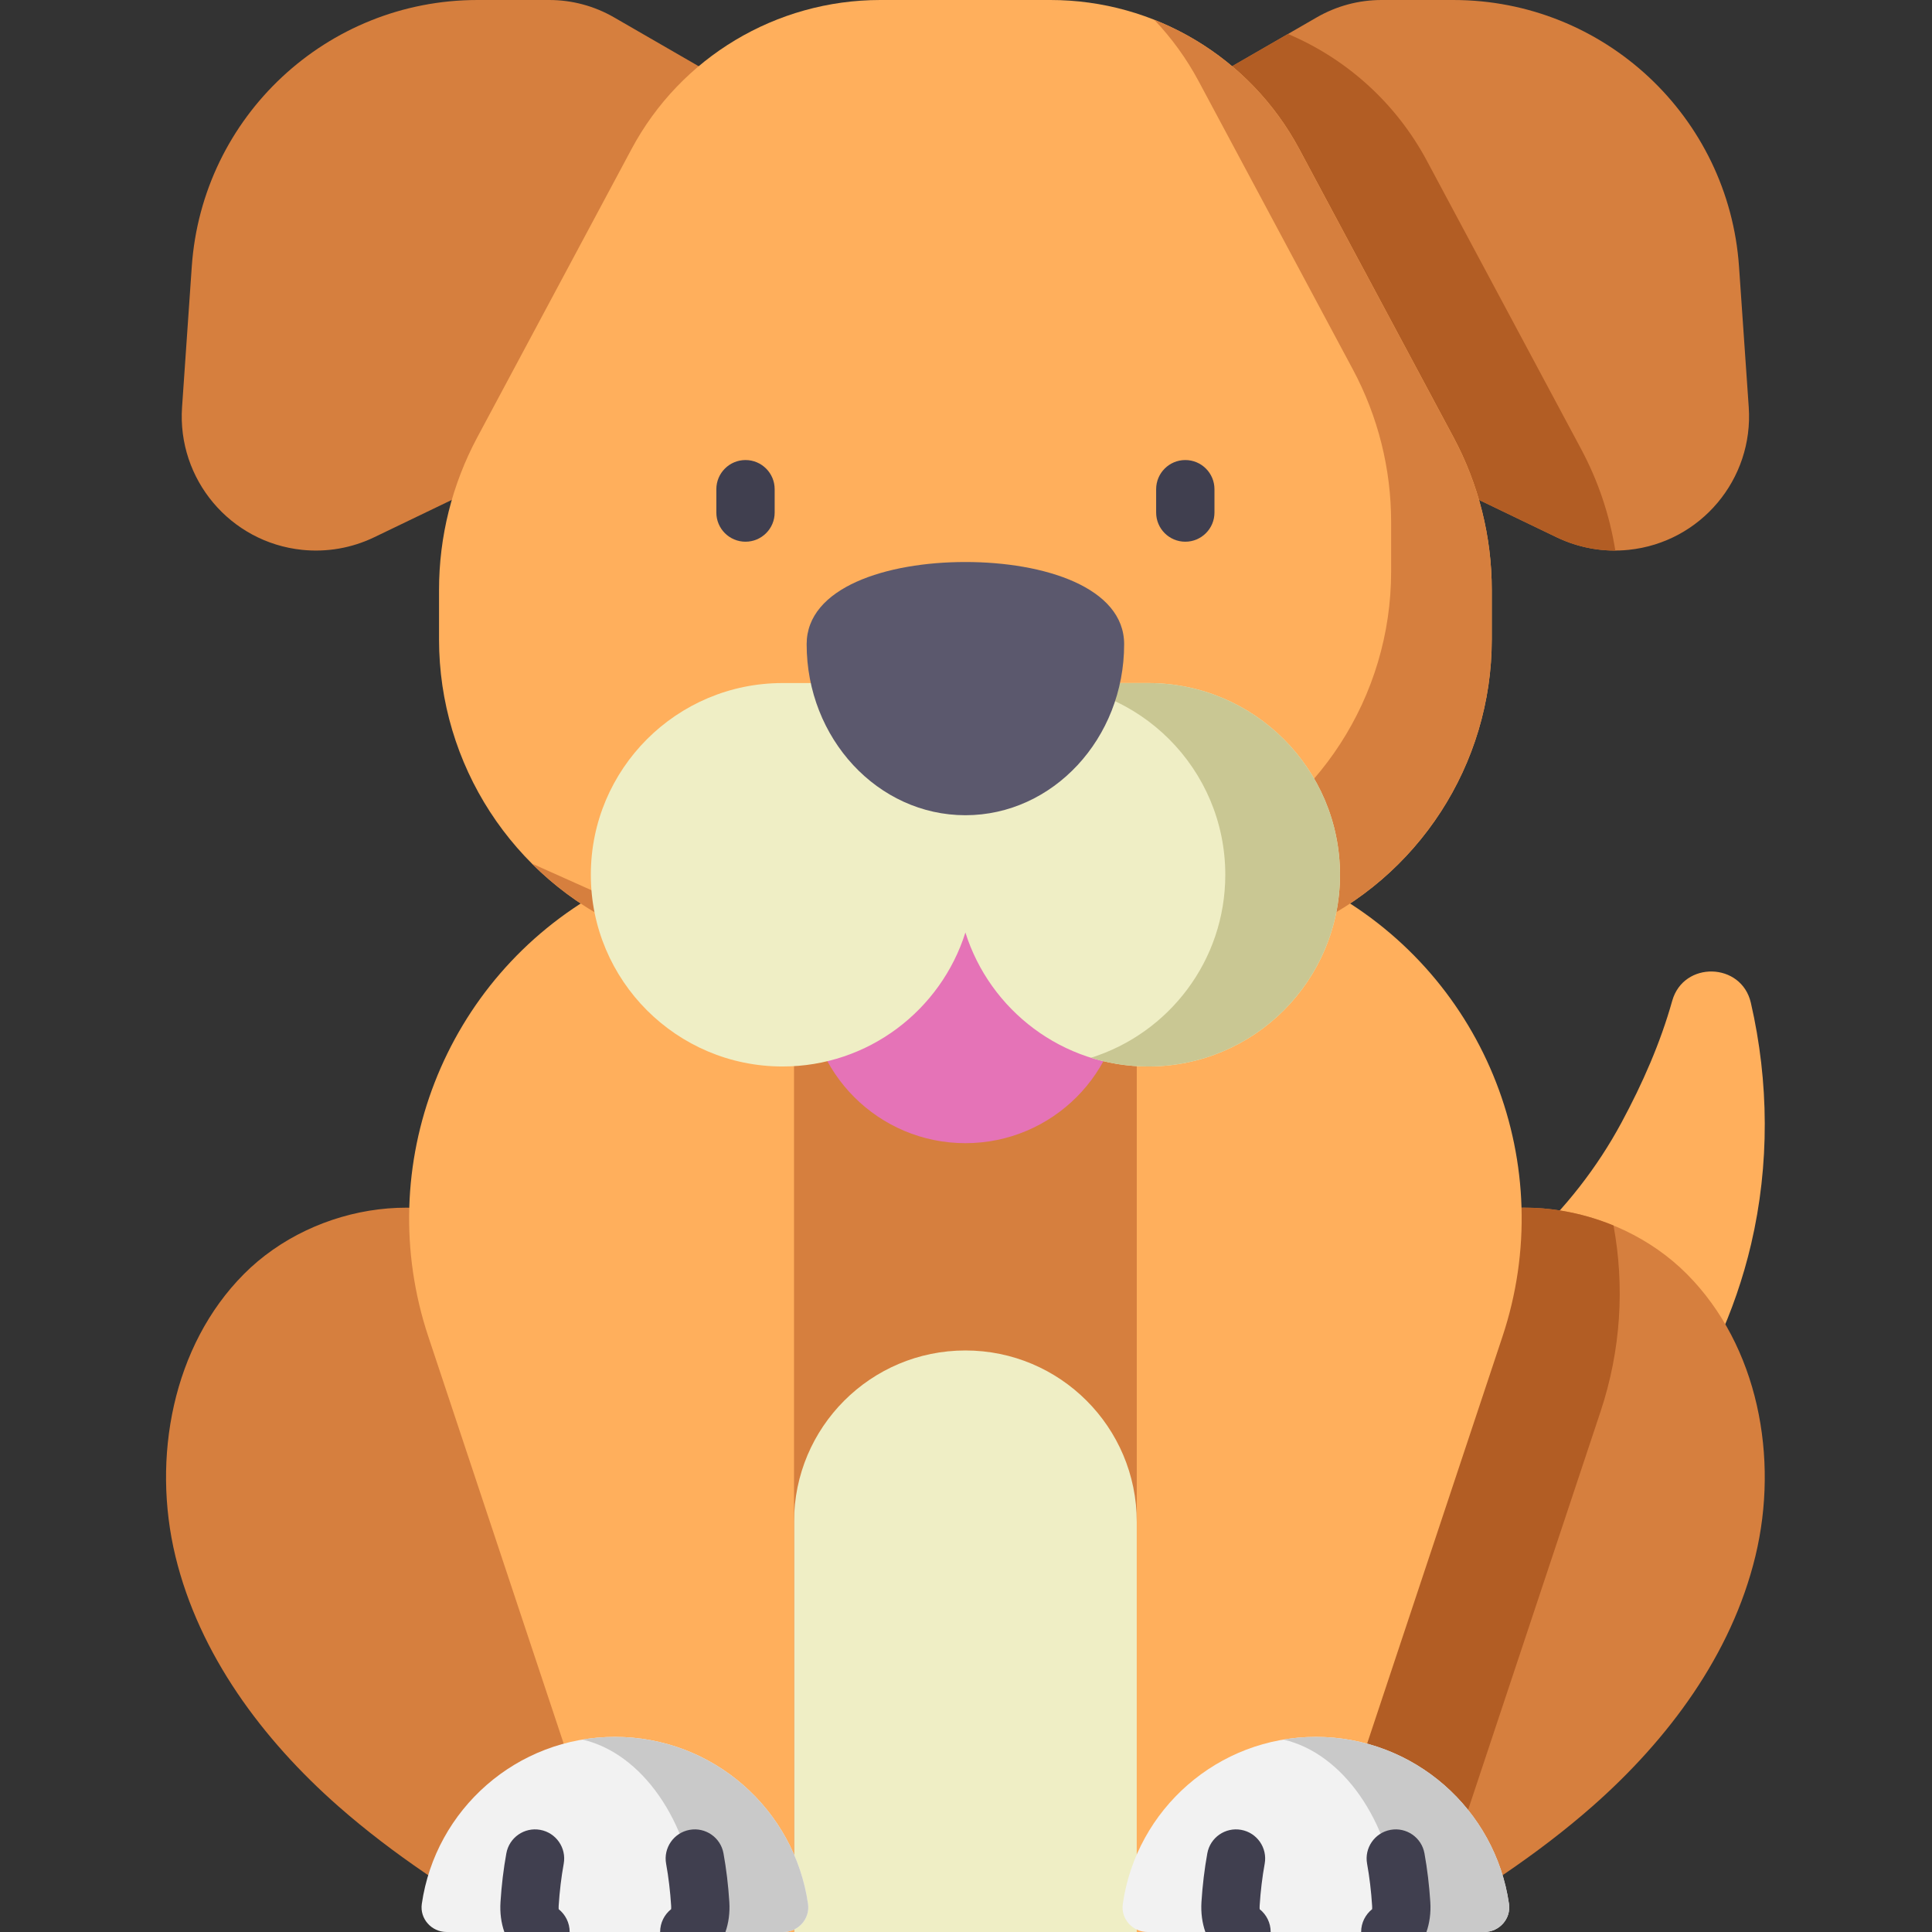 <svg height="512pt" viewBox="-44 0 512 512.001" width="512pt" xmlns="http://www.w3.org/2000/svg"><rect x="-44" y="0" width="512" height="512.001" fill="#333333" stroke="none"/><path d="m419.992 265.738c-2.48-10.766-17.855-11.141-20.84-.5-3.102 11.051-7.812 21.824-13.484 32.336-12.793 23.715-33.648 42.984-58.301 53.871l28.84 66.438c31.836-19.402 55.387-51.941 63.871-88.246 4.895-20.934 4.742-42.957-.086-63.898zm0 0" fill="#ffaf5c"/><path d="m403.059 337.652c-18.895-19-51.777-24.047-73.273-8.051l-43.352 182.398h43.812c16.777-9.898 33.148-20.457 47.746-33.297 20.121-17.695 36.902-40.246 43.203-66.285 6.301-26.043.754-55.766-18.137-74.766zm0 0" fill="#d67f3e"/><path d="m329.785 329.602-43.352 182.398h43.812c1.691-.996 3.375-2 5.055-3.012l44.863-134.914c5.438-16.352 6.395-33.27 3.434-49.305-17.637-7.27-38.582-6.5-53.812 4.832zm0 0" fill="#b25d24"/><path d="m20.625 337.652c18.891-19 51.777-24.047 73.273-8.051l43.348 182.398h-43.812c-16.777-9.898-33.148-20.457-47.746-33.297-20.117-17.695-36.902-40.246-43.203-66.285-6.297-26.043-.754-55.766 18.141-74.766zm0 0" fill="#d67f3e"/><path d="m138.379 214.926h146.922v297.074h-146.922zm0 0" fill="#d67f3e"/><path d="m166.426 512h90.828v-108.699c0-25.082-20.332-45.414-45.41-45.414-25.082 0-45.414 20.332-45.414 45.414v108.699zm0 0" fill="#efeec5"/><path d="m308.238 236.113-50.984 24.895v250.992h44.449l52.473-157.809c15.059-45.285-4.234-94.875-45.938-118.078zm0 0" fill="#ffaf5c"/><path d="m115.445 236.113 50.98 24.895v250.992h-44.445l-52.477-157.809c-15.055-45.285 4.238-94.875 45.941-118.078zm0 0" fill="#ffaf5c"/><path d="m118.957 460.293c-26.027 0-47.566 19.234-51.176 44.262-.566 3.941 2.586 7.445 6.566 7.445h89.223c3.98 0 7.133-3.504 6.562-7.445-3.609-25.027-25.145-44.262-51.176-44.262zm0 0" fill="#f2f2f2"/><path d="m170.133 504.555c-3.609-25.027-25.148-44.262-51.176-44.262-2.922 0-5.789.242-8.582.711 15.734 3.684 28.094 21.332 30.379 43.551.406 3.941-1.844 7.445-4.684 7.445h27.496c3.98 0 7.133-3.504 6.566-7.445zm0 0" fill="#c9c9c9"/><path d="m304.723 460.293c-26.027 0-47.566 19.234-51.172 44.262-.57 3.941 2.582 7.445 6.562 7.445h89.223c3.98 0 7.133-3.504 6.562-7.445-3.609-25.027-25.145-44.262-51.176-44.262zm0 0" fill="#f2f2f2"/><path d="m355.898 504.555c-3.609-25.027-25.145-44.262-51.176-44.262-2.922 0-5.789.242-8.578.711 15.73 3.684 28.09 21.332 30.375 43.551.406 3.941-1.84 7.445-4.68 7.445h27.492c3.984 0 7.137-3.504 6.566-7.445zm0 0" fill="#c9c9c9"/><g fill="#403f4f"><path d="m289.824 505.953c-.02-.262-.023-.57-.004-.91.246-3.871.695-7.617 1.336-11.133.762-4.199-2.023-8.219-6.223-8.98-4.203-.762-8.219 2.023-8.98 6.219-.746 4.102-1.27 8.445-1.555 12.922-.176 2.852.207 5.578 1.035 7.93h17.309c0-2.449-1.141-4.633-2.918-6.047zm0 0"/><path d="m316.715 512h17.309c.828-2.359 1.207-5.09 1.023-7.941-.285-4.465-.809-8.809-1.551-12.91-.762-4.195-4.785-6.98-8.984-6.219-4.195.762-6.984 4.781-6.219 8.98.637 3.516 1.086 7.262 1.332 11.145.023.34.02.641 0 .902-1.773 1.418-2.91 3.598-2.91 6.043zm0 0"/><path d="m104.059 505.957c-.02-.262-.023-.57-.004-.914.25-3.871.695-7.617 1.336-11.133.762-4.199-2.023-8.219-6.223-8.98-4.199-.762-8.219 2.023-8.98 6.219-.746 4.102-1.27 8.445-1.551 12.902-.188 2.855.191 5.59 1.02 7.949h17.312c0-2.445-1.137-4.625-2.91-6.043zm0 0"/><path d="m130.941 512h17.309c.828-2.355 1.211-5.082 1.031-7.941-.285-4.465-.805-8.809-1.551-12.91-.762-4.195-4.781-6.98-8.98-6.219-4.199.762-6.984 4.781-6.223 8.98.637 3.516 1.086 7.262 1.332 11.125.023.344.016.652-.004.918-1.777 1.414-2.914 3.598-2.914 6.047zm0 0"/></g><path d="m272.512 23.328 32.457-18.734c5.211-3.008 11.121-4.594 17.137-4.594h19.047c39.883 0 72.961 30.871 75.707 70.66l2.574 37.23c1.32 19.121-12.746 35.848-31.812 37.824-6.551.68-13.16-.473-19.094-3.328l-70.41-33.895zm0 0" fill="#d67f3e"/><path d="m375.023 119.02-40.898-76.434c-8.207-15.332-21.316-27.031-36.797-33.582l-24.816 14.324 25.605 85.164 70.41 33.895c4.863 2.34 10.184 3.539 15.551 3.52-1.496-9.375-4.547-18.465-9.055-26.887zm0 0" fill="#b25d24"/><path d="m151.168 23.328-32.453-18.734c-5.211-3.008-11.121-4.594-17.137-4.594h-19.047c-39.883 0-72.961 30.871-75.711 70.66l-2.574 37.23c-1.32 19.121 12.75 35.848 31.812 37.824 6.551.68 13.16-.473 19.094-3.328l70.41-33.895zm0 0" fill="#d67f3e"/><path d="m168.609 266.973-46.586-20.852c-30.223-13.527-49.676-43.551-49.676-76.664v-13.156c0-14.09 3.477-27.961 10.125-40.383l40.898-76.43c13.008-24.312 38.34-39.488 65.914-39.488h45.113c27.57 0 52.906 15.176 65.914 39.488l40.898 76.43c6.648 12.422 10.125 26.293 10.125 40.383v13.156c0 33.113-19.453 63.137-49.68 76.664l-46.582 20.852c-27.508 12.312-58.957 12.312-86.465 0zm0 0" fill="#ffaf5c"/><path d="m341.211 115.918-40.898-76.43c-8.492-15.871-22.238-27.848-38.43-34.25 4.57 4.801 8.543 10.254 11.758 16.266l40.898 76.43c6.648 12.422 10.125 26.293 10.125 40.379v13.16c0 33.113-19.453 63.133-49.676 76.664l-46.586 20.848c-27.508 12.312-58.957 12.312-86.461 0l-45-20.141c7.113 7.117 15.562 13.016 25.086 17.277l46.586 20.852c27.504 12.312 58.953 12.312 86.461 0l46.586-20.852c30.223-13.527 49.676-43.551 49.676-76.664v-13.156c0-14.09-3.477-27.961-10.125-40.383zm0 0" fill="#d67f3e"/><path d="m153.566 143.559c-4.27 0-7.727-3.461-7.727-7.727v-6.188c0-4.266 3.461-7.727 7.727-7.727s7.727 3.461 7.727 7.727v6.188c0 4.266-3.461 7.727-7.727 7.727zm0 0" fill="#403f4f"/><path d="m270.117 143.559c-4.27 0-7.727-3.461-7.727-7.727v-6.188c0-4.266 3.461-7.727 7.727-7.727 4.266 0 7.727 3.461 7.727 7.727v6.188c0 4.266-3.461 7.727-7.727 7.727zm0 0" fill="#403f4f"/><path d="m253.484 261.309c0 23-18.645 41.645-41.645 41.645-22.996 0-41.641-18.645-41.641-41.645 0-22.996 18.645-41.641 41.641-41.641 23 0 41.645 18.645 41.645 41.641zm0 0" fill="#e573b7"/><path d="m260.301 181.016c-22.727 0-74.191 0-96.922 0-28.059 0-50.805 22.746-50.805 50.805 0 28.059 22.746 50.809 50.805 50.809 22.73 0 41.969-14.926 48.461-35.508 6.492 20.582 25.734 35.508 48.461 35.508 28.059 0 50.809-22.75 50.809-50.809 0-28.059-22.75-50.805-50.809-50.805zm0 0" fill="#efeec5"/><path d="m260.301 181.016h-30.391c28.059 0 50.805 22.746 50.805 50.805 0 22.766-14.973 42.035-35.609 48.496 4.797 1.5 9.902 2.312 15.195 2.312 28.059 0 50.809-22.75 50.809-50.809 0-28.059-22.746-50.805-50.809-50.805zm0 0" fill="#c9c793"/><path d="m211.84 148.938c-20.941 0-42.07 6.738-42.07 21.789 0 24.988 18.875 45.316 42.07 45.316 23.199 0 42.07-20.328 42.07-45.316 0-15.051-21.129-21.789-42.07-21.789zm0 0" fill="#5b586d"/></svg>